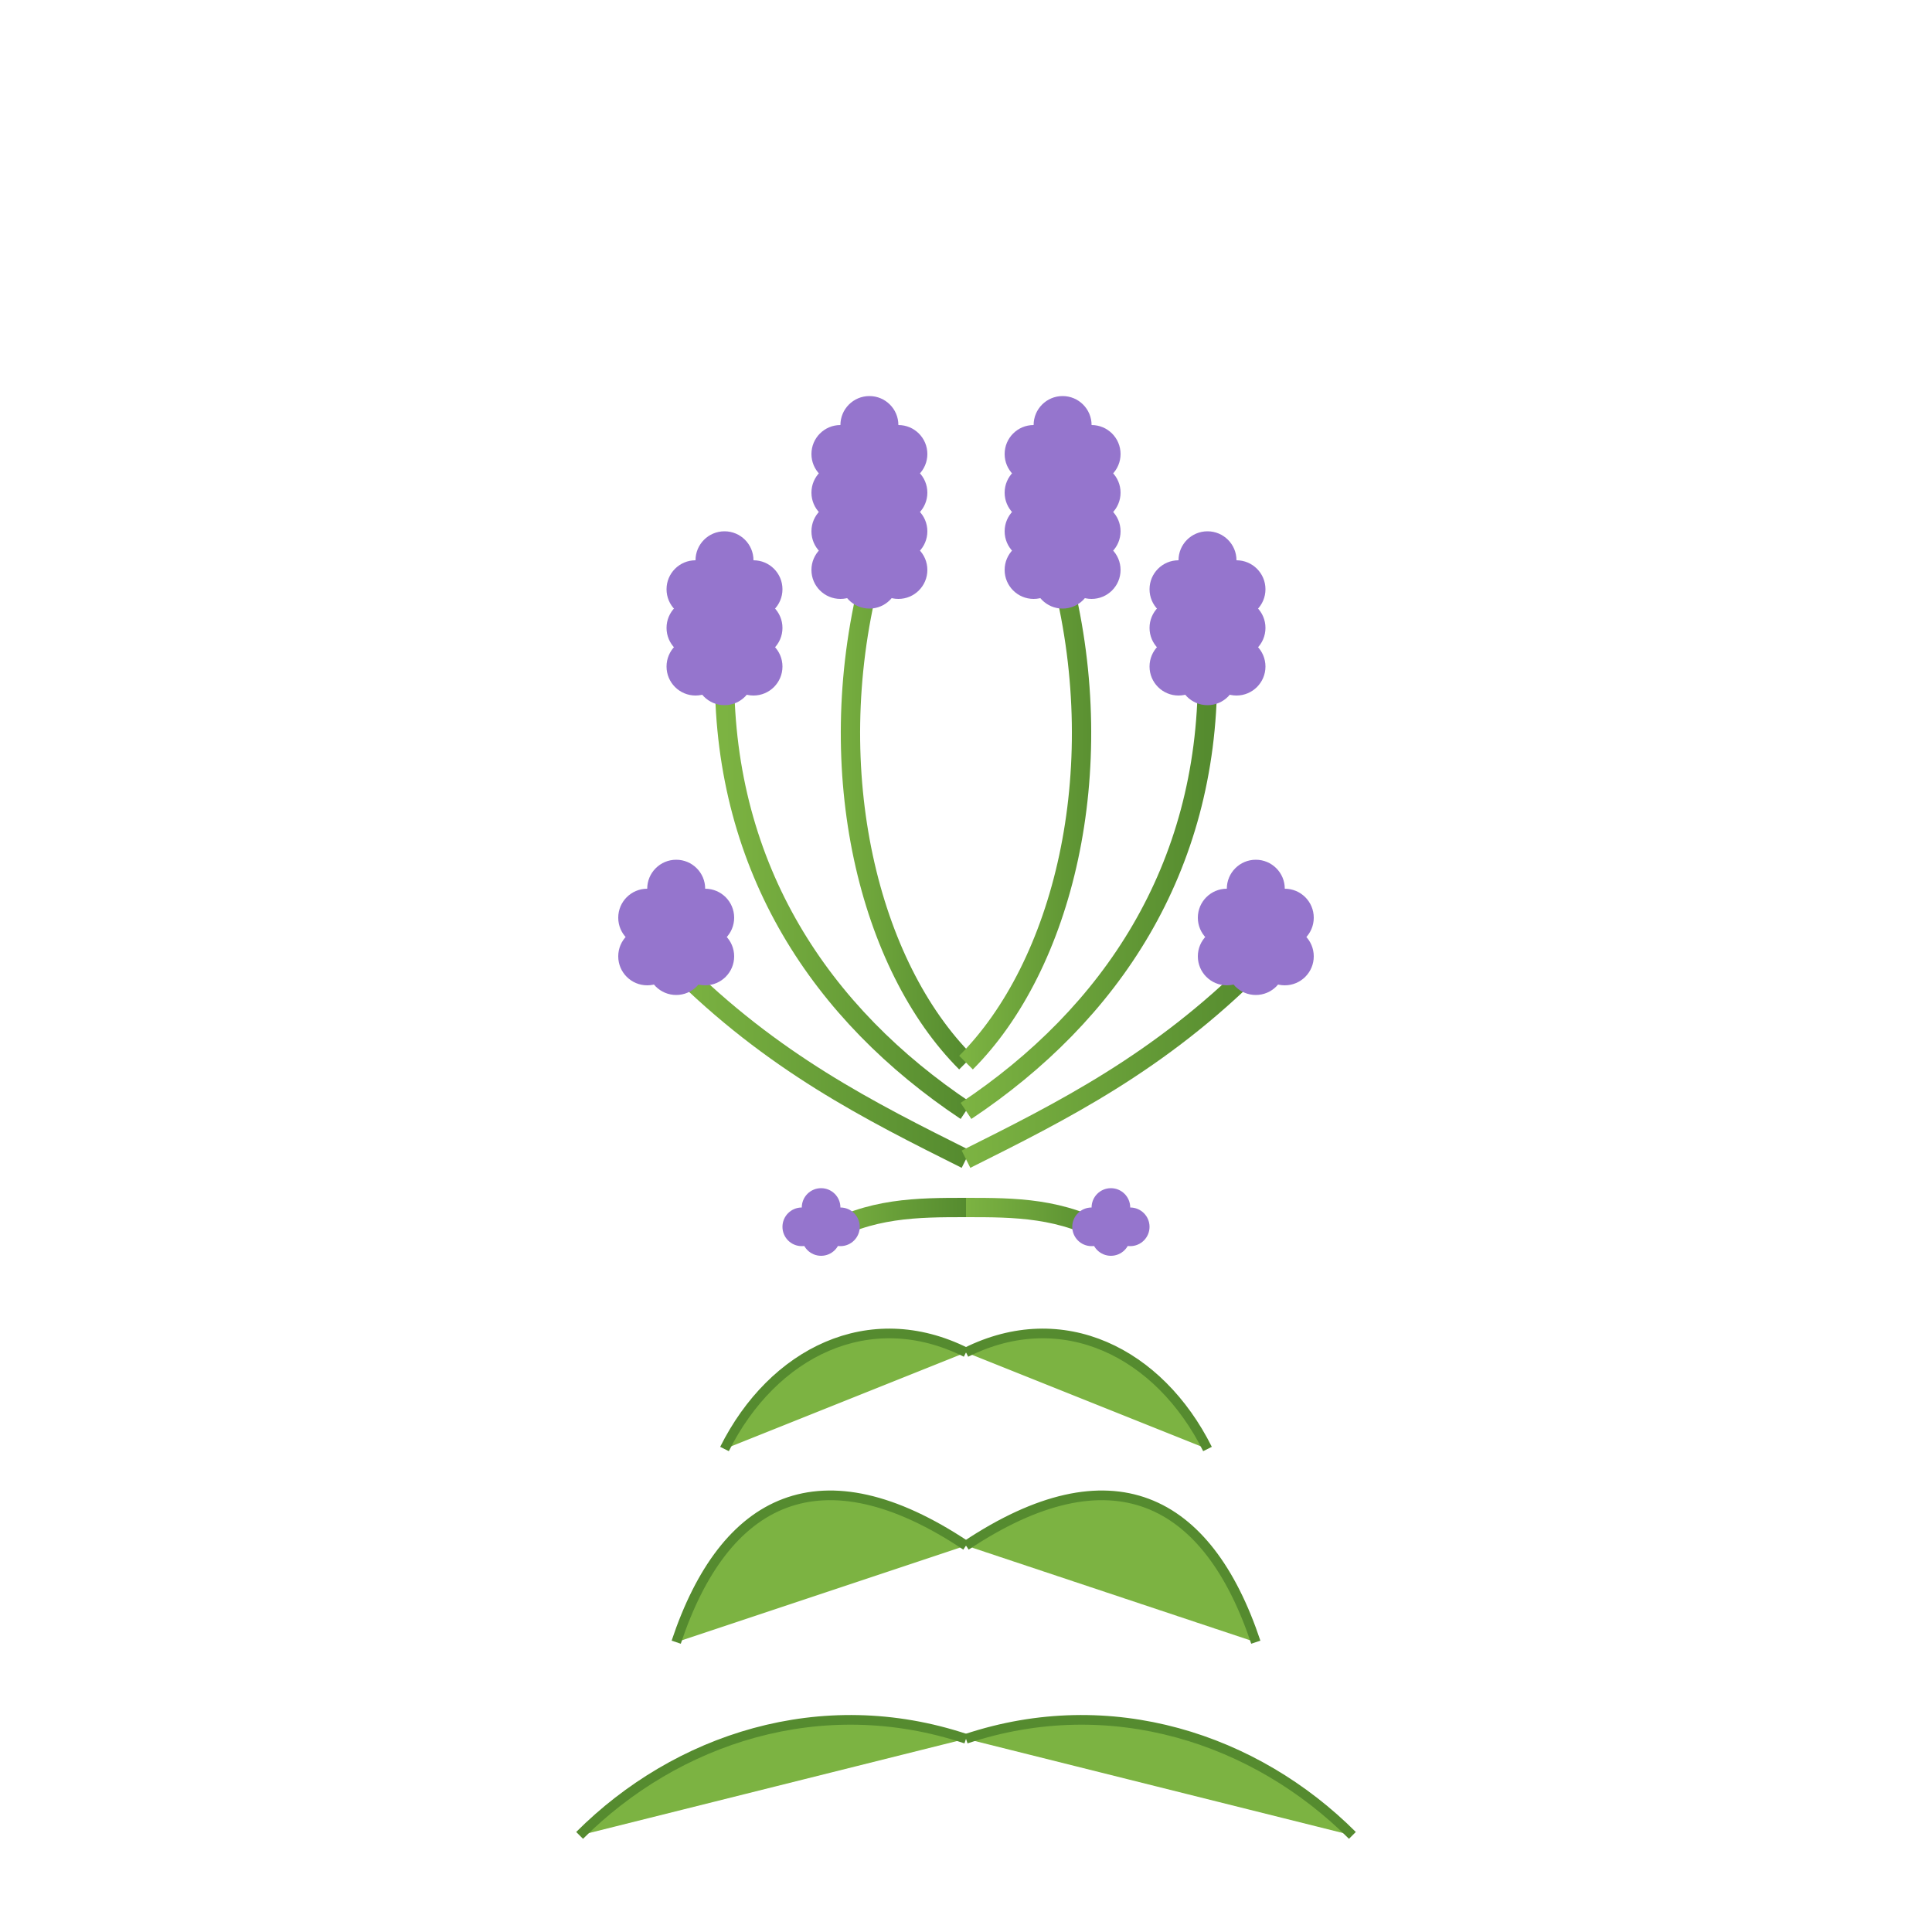 <svg xmlns="http://www.w3.org/2000/svg" width="200" height="200" viewBox="0 0 200 200">
  <!-- Lavender -->
  <defs>
    <linearGradient id="stemGradient" x1="0%" y1="0%" x2="100%" y2="0%">
      <stop offset="0%" stop-color="#7CB342"/>
      <stop offset="100%" stop-color="#558B2F"/>
    </linearGradient>
  </defs>

  <!-- Main Stem -->
  <path d="M100,200 C100,160 100,140 100,110" stroke="url(#stemGradient)" stroke-width="3" fill="none"/>
  
  <!-- Flower Stalks -->
  <path d="M100,110 C90,100 85,80 90,60" stroke="url(#stemGradient)" stroke-width="2" fill="none"/>
  <path d="M100,110 C110,100 115,80 110,60" stroke="url(#stemGradient)" stroke-width="2" fill="none"/>
  <path d="M100,115 C85,105 75,90 75,70" stroke="url(#stemGradient)" stroke-width="2" fill="none"/>
  <path d="M100,115 C115,105 125,90 125,70" stroke="url(#stemGradient)" stroke-width="2" fill="none"/>
  <path d="M100,120 C90,115 80,110 70,100" stroke="url(#stemGradient)" stroke-width="2" fill="none"/>
  <path d="M100,120 C110,115 120,110 130,100" stroke="url(#stemGradient)" stroke-width="2" fill="none"/>
  <path d="M100,125 C95,125 90,125 85,128" stroke="url(#stemGradient)" stroke-width="2" fill="none"/>
  <path d="M100,125 C105,125 110,125 115,128" stroke="url(#stemGradient)" stroke-width="2" fill="none"/>
  
  <!-- Leaves -->
  <path d="M100,180 C85,175 70,180 60,190" stroke="#558B2F" stroke-width="1" fill="#7CB342"/>
  <path d="M100,180 C115,175 130,180 140,190" stroke="#558B2F" stroke-width="1" fill="#7CB342"/>
  <path d="M100,160 C85,150 75,155 70,170" stroke="#558B2F" stroke-width="1" fill="#7CB342"/>
  <path d="M100,160 C115,150 125,155 130,170" stroke="#558B2F" stroke-width="1" fill="#7CB342"/>
  <path d="M100,140 C90,135 80,140 75,150" stroke="#558B2F" stroke-width="1" fill="#7CB342"/>
  <path d="M100,140 C110,135 120,140 125,150" stroke="#558B2F" stroke-width="1" fill="#7CB342"/>
  
  <!-- Lavender Flowers -->
  <!-- Stalk 1 -->
  <g transform="translate(90, 60)">
    <circle cx="0" cy="0" r="3" fill="#9575CD"/>
    <circle cx="0" cy="-4" r="3" fill="#9575CD"/>
    <circle cx="0" cy="-8" r="3" fill="#9575CD"/>
    <circle cx="0" cy="-12" r="3" fill="#9575CD"/>
    <circle cx="0" cy="-16" r="3" fill="#9575CD"/>
    <circle cx="3" cy="-1" r="3" fill="#9575CD"/>
    <circle cx="3" cy="-5" r="3" fill="#9575CD"/>
    <circle cx="3" cy="-9" r="3" fill="#9575CD"/>
    <circle cx="3" cy="-13" r="3" fill="#9575CD"/>
    <circle cx="-3" cy="-1" r="3" fill="#9575CD"/>
    <circle cx="-3" cy="-5" r="3" fill="#9575CD"/>
    <circle cx="-3" cy="-9" r="3" fill="#9575CD"/>
    <circle cx="-3" cy="-13" r="3" fill="#9575CD"/>
  </g>
  
  <!-- Stalk 2 -->
  <g transform="translate(110, 60)">
    <circle cx="0" cy="0" r="3" fill="#9575CD"/>
    <circle cx="0" cy="-4" r="3" fill="#9575CD"/>
    <circle cx="0" cy="-8" r="3" fill="#9575CD"/>
    <circle cx="0" cy="-12" r="3" fill="#9575CD"/>
    <circle cx="0" cy="-16" r="3" fill="#9575CD"/>
    <circle cx="3" cy="-1" r="3" fill="#9575CD"/>
    <circle cx="3" cy="-5" r="3" fill="#9575CD"/>
    <circle cx="3" cy="-9" r="3" fill="#9575CD"/>
    <circle cx="3" cy="-13" r="3" fill="#9575CD"/>
    <circle cx="-3" cy="-1" r="3" fill="#9575CD"/>
    <circle cx="-3" cy="-5" r="3" fill="#9575CD"/>
    <circle cx="-3" cy="-9" r="3" fill="#9575CD"/>
    <circle cx="-3" cy="-13" r="3" fill="#9575CD"/>
  </g>
  
  <!-- Stalk 3 -->
  <g transform="translate(75, 70)">
    <circle cx="0" cy="0" r="3" fill="#9575CD"/>
    <circle cx="0" cy="-4" r="3" fill="#9575CD"/>
    <circle cx="0" cy="-8" r="3" fill="#9575CD"/>
    <circle cx="0" cy="-12" r="3" fill="#9575CD"/>
    <circle cx="3" cy="-1" r="3" fill="#9575CD"/>
    <circle cx="3" cy="-5" r="3" fill="#9575CD"/>
    <circle cx="3" cy="-9" r="3" fill="#9575CD"/>
    <circle cx="-3" cy="-1" r="3" fill="#9575CD"/>
    <circle cx="-3" cy="-5" r="3" fill="#9575CD"/>
    <circle cx="-3" cy="-9" r="3" fill="#9575CD"/>
  </g>
  
  <!-- Stalk 4 -->
  <g transform="translate(125, 70)">
    <circle cx="0" cy="0" r="3" fill="#9575CD"/>
    <circle cx="0" cy="-4" r="3" fill="#9575CD"/>
    <circle cx="0" cy="-8" r="3" fill="#9575CD"/>
    <circle cx="0" cy="-12" r="3" fill="#9575CD"/>
    <circle cx="3" cy="-1" r="3" fill="#9575CD"/>
    <circle cx="3" cy="-5" r="3" fill="#9575CD"/>
    <circle cx="3" cy="-9" r="3" fill="#9575CD"/>
    <circle cx="-3" cy="-1" r="3" fill="#9575CD"/>
    <circle cx="-3" cy="-5" r="3" fill="#9575CD"/>
    <circle cx="-3" cy="-9" r="3" fill="#9575CD"/>
  </g>
  
  <!-- Stalk 5 -->
  <g transform="translate(70, 100)">
    <circle cx="0" cy="0" r="3" fill="#9575CD"/>
    <circle cx="0" cy="-4" r="3" fill="#9575CD"/>
    <circle cx="0" cy="-8" r="3" fill="#9575CD"/>
    <circle cx="3" cy="-1" r="3" fill="#9575CD"/>
    <circle cx="3" cy="-5" r="3" fill="#9575CD"/>
    <circle cx="-3" cy="-1" r="3" fill="#9575CD"/>
    <circle cx="-3" cy="-5" r="3" fill="#9575CD"/>
  </g>
  
  <!-- Stalk 6 -->
  <g transform="translate(130, 100)">
    <circle cx="0" cy="0" r="3" fill="#9575CD"/>
    <circle cx="0" cy="-4" r="3" fill="#9575CD"/>
    <circle cx="0" cy="-8" r="3" fill="#9575CD"/>
    <circle cx="3" cy="-1" r="3" fill="#9575CD"/>
    <circle cx="3" cy="-5" r="3" fill="#9575CD"/>
    <circle cx="-3" cy="-1" r="3" fill="#9575CD"/>
    <circle cx="-3" cy="-5" r="3" fill="#9575CD"/>
  </g>
  
  <!-- Small stalks -->
  <g transform="translate(85, 128)">
    <circle cx="0" cy="0" r="2" fill="#9575CD"/>
    <circle cx="0" cy="-3" r="2" fill="#9575CD"/>
    <circle cx="2" cy="-1" r="2" fill="#9575CD"/>
    <circle cx="-2" cy="-1" r="2" fill="#9575CD"/>
  </g>
  
  <g transform="translate(115, 128)">
    <circle cx="0" cy="0" r="2" fill="#9575CD"/>
    <circle cx="0" cy="-3" r="2" fill="#9575CD"/>
    <circle cx="2" cy="-1" r="2" fill="#9575CD"/>
    <circle cx="-2" cy="-1" r="2" fill="#9575CD"/>
  </g>
</svg>
